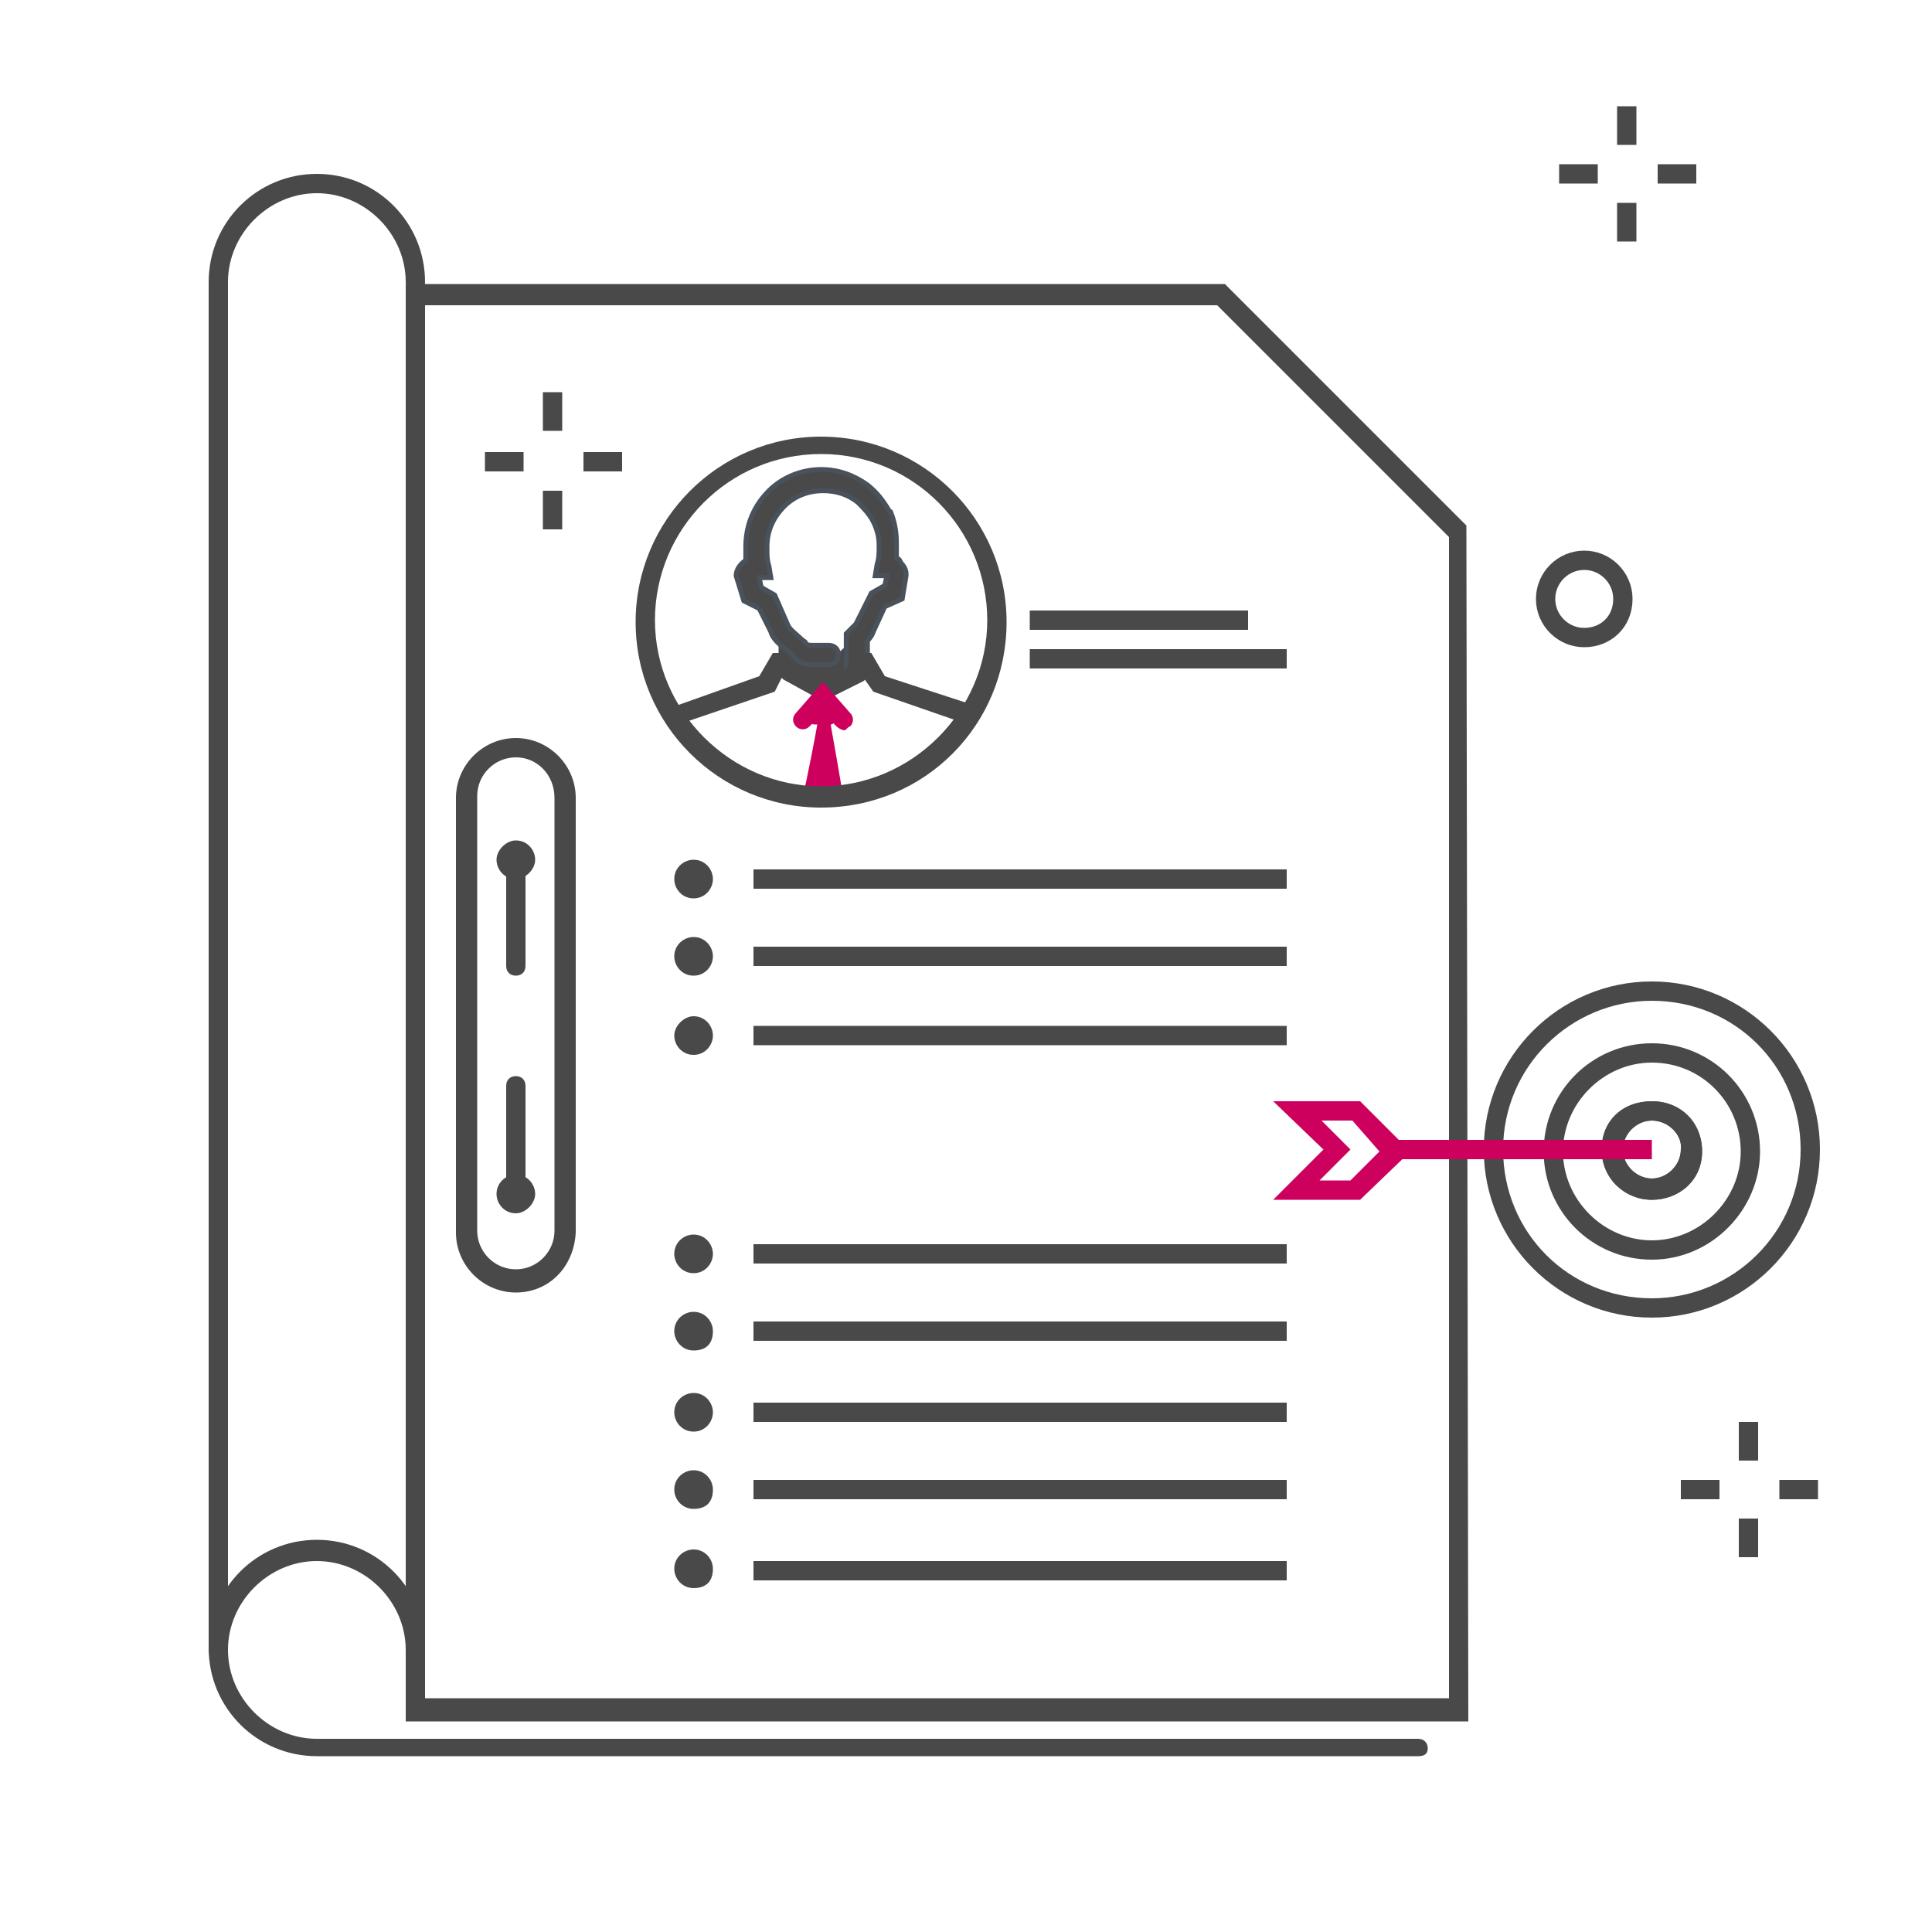 <?xml version="1.0" encoding="utf-8"?>
<!-- Generator: Adobe Illustrator 26.3.1, SVG Export Plug-In . SVG Version: 6.00 Build 0)  -->
<svg version="1.1" id="Layer_1" xmlns="http://www.w3.org/2000/svg" xmlns:xlink="http://www.w3.org/1999/xlink" x="0px" y="0px"
	 viewBox="0 0 100 100" style="enable-background:new 0 0 100 100;" xml:space="preserve">
<style type="text/css">
	.st0{fill:#494949;}
	.st1{fill:#CD005E;}
	.st2{fill:#494949;stroke:#49525B;stroke-width:0.25;stroke-miterlimit:10;}
	.st3{fill:none;stroke:#494949;stroke-miterlimit:10;}
</style>
<g>
	<g>
		<path class="st0" d="M76,89.1H21V14.7h42.4l12.5,12.5L76,89.1L76,89.1z M22.1,87.9H75V27.8l-12-12H22v72.1H22.1z"/>
	</g>
	<g>
		<g>
			<path class="st0" d="M73.4,90.9h-57c-3.1,0-5.6-2.5-5.6-5.6s2.5-5.6,5.6-5.6s5.6,2.5,5.6,5.6c0,0.3-0.2,0.5-0.5,0.5
				S21,85.7,21,85.4c0-2.5-2.1-4.6-4.6-4.6s-4.6,2.1-4.6,4.6s2.1,4.6,4.6,4.6h57c0.3,0,0.5,0.2,0.5,0.5S73.7,90.9,73.4,90.9"/>
		</g>
		<g>
			<path class="st0" d="M11.3,85.9c-0.3,0-0.5-0.2-0.5-0.5V14.6c0-3.1,2.5-5.6,5.6-5.6s5.6,2.5,5.6,5.6c0,0.3-0.2,0.5-0.5,0.5
				S21,14.9,21,14.6c0-2.5-2.1-4.6-4.6-4.6s-4.6,2.1-4.6,4.6v70.7C11.8,85.6,11.6,85.9,11.3,85.9"/>
		</g>
		<g>
			<path class="st0" d="M35.9,65.9c-0.6,0-1-0.5-1-1c0-0.6,0.5-1,1-1c0.6,0,1,0.5,1,1S36.5,65.9,35.9,65.9 M35.9,64.9L35.9,64.9
				L35.9,64.9z"/>
		</g>
		<g>
			<rect x="39" y="64.4" class="st0" width="27.6" height="1"/>
		</g>
		<g>
			<path class="st0" d="M35.9,69.9c-0.6,0-1-0.5-1-1c0-0.6,0.5-1,1-1c0.6,0,1,0.5,1,1C36.9,69.6,36.5,69.9,35.9,69.9 M35.9,68.9
				L35.9,68.9L35.9,68.9z"/>
		</g>
		<g>
			<rect x="39" y="68.4" class="st0" width="27.6" height="1"/>
		</g>
		<g>
			<path class="st0" d="M35.9,74.1c-0.6,0-1-0.5-1-1c0-0.6,0.5-1,1-1c0.6,0,1,0.5,1,1S36.5,74.1,35.9,74.1 M35.9,73.1L35.9,73.1
				L35.9,73.1z"/>
		</g>
		<g>
			<rect x="39" y="72.6" class="st0" width="27.6" height="1"/>
		</g>
		<g>
			<path class="st0" d="M35.9,82.2c-0.6,0-1-0.5-1-1c0-0.6,0.5-1,1-1c0.6,0,1,0.5,1,1C36.9,81.9,36.5,82.2,35.9,82.2 M35.9,81.2
				L35.9,81.2L35.9,81.2z"/>
		</g>
		<g>
			<rect x="39" y="80.8" class="st0" width="27.6" height="1"/>
		</g>
		<g>
			<path class="st0" d="M35.9,78.1c-0.6,0-1-0.5-1-1c0-0.6,0.5-1,1-1c0.6,0,1,0.5,1,1C36.9,77.8,36.5,78.1,35.9,78.1 M35.9,77.1
				L35.9,77.1L35.9,77.1z"/>
		</g>
		<g>
			<rect x="39" y="76.6" class="st0" width="27.6" height="1"/>
		</g>
		<g>
			<path class="st0" d="M35.9,46.5c-0.6,0-1-0.5-1-1c0-0.6,0.5-1,1-1c0.6,0,1,0.5,1,1S36.5,46.5,35.9,46.5 M35.9,45.5L35.9,45.5
				L35.9,45.5z"/>
		</g>
		<g>
			<rect x="39" y="45" class="st0" width="27.6" height="1"/>
		</g>
		<g>
			<path class="st0" d="M35.9,54.6c-0.6,0-1-0.5-1-1s0.5-1,1-1c0.6,0,1,0.5,1,1S36.5,54.6,35.9,54.6 M35.9,53.6L35.9,53.6L35.9,53.6
				z"/>
		</g>
		<g>
			<rect x="39" y="53.1" class="st0" width="27.6" height="1"/>
		</g>
		<g>
			<path class="st0" d="M35.9,50.5c-0.6,0-1-0.5-1-1c0-0.6,0.5-1,1-1c0.6,0,1,0.5,1,1S36.5,50.5,35.9,50.5 M35.9,49.5L35.9,49.5
				L35.9,49.5z"/>
		</g>
		<g>
			<rect x="39" y="49" class="st0" width="27.6" height="1"/>
		</g>
		<g>
			<path class="st0" d="M26.7,45.5c-0.6,0-1-0.5-1-1s0.5-1,1-1c0.6,0,1,0.5,1,1S27.2,45.5,26.7,45.5 M26.7,44.3L26.7,44.3h0.5H26.7z
				"/>
		</g>
		<g>
			<path class="st0" d="M26.7,62.8c-0.6,0-1-0.5-1-1c0-0.6,0.5-1,1-1c0.6,0,1,0.5,1,1S27.2,62.8,26.7,62.8 M26.7,61.8L26.7,61.8h0.5
				H26.7z"/>
		</g>
		<g>
			<path class="st0" d="M26.7,66.9c-1.7,0-3.1-1.4-3.1-3.1V41.3c0-1.7,1.4-3.1,3.1-3.1s3.1,1.4,3.1,3.1v22.5
				C29.7,65.6,28.4,66.9,26.7,66.9 M26.7,39.2c-1.1,0-2,0.9-2,2v22.5c0,1.1,0.9,2,2,2s2-0.9,2-2V41.3C28.7,40.1,27.8,39.2,26.7,39.2
				"/>
		</g>
		<g>
			<path class="st0" d="M26.7,50.5c-0.3,0-0.5-0.2-0.5-0.5v-5c0-0.3,0.2-0.5,0.5-0.5s0.5,0.2,0.5,0.5v5C27.2,50.3,27,50.5,26.7,50.5
				"/>
		</g>
		<g>
			<path class="st0" d="M26.7,61.8c-0.3,0-0.5-0.2-0.5-0.5v-5.1c0-0.3,0.2-0.5,0.5-0.5s0.5,0.2,0.5,0.5v5.1
				C27.2,61.5,27,61.8,26.7,61.8"/>
		</g>
		<g>
			<rect x="53.3" y="31.6" class="st0" width="11.3" height="1"/>
		</g>
		<g>
			<rect x="53.3" y="33.6" class="st0" width="13.3" height="1"/>
		</g>
		<g>
			<path class="st1" d="M42.3,37.5c0,0.1-0.6,3.2-0.7,3.5l2,0.1c0-0.3-0.6-3.5-0.6-3.6c0.1,0,0.2-0.1,0.2-0.2v-0.6L42.6,36L42,36.8
				v0.6C42,37.5,42.1,37.5,42.3,37.5"/>
		</g>
		<g>
			<path class="st0" d="M40.8,34.2v0.5l1.8,1l1.7-1v-0.9V33c0.1-0.1,0.1-0.1,0.2-0.2c0,0,0,0-0.1,0.1c-0.2,0.3-0.6,0.5-0.9,0.8
				c-0.2,0.2-0.4,0.3-0.7,0.3h-0.3h-0.3H42c-0.3,0-0.5-0.1-0.7-0.3s-0.6-0.5-0.8-0.7l0,0c0.1,0.1,0.2,0.2,0.2,0.2l0,0V34L40.8,34.2
				L40.8,34.2L40.8,34.2z"/>
		</g>
		<g>
			<path class="st0" d="M40.8,35.2c-0.3,0-0.5-0.2-0.5-0.5v-1.6c0-0.3,0.2-0.5,0.5-0.5s0.5,0.2,0.5,0.5v1.6
				C41.3,35,41.1,35.2,40.8,35.2"/>
		</g>
		<g>
			<path class="st2" d="M44.3,35.2c-0.3,0-0.5-0.2-0.5-0.5v-1.9l0.2-0.2c0.2-0.2,0.3-0.3,0.3-0.3l0.8-1.6l0.7-0.4l0.1-0.5h-0.6
				l0.1-0.6c0.1-0.3,0.1-0.6,0.1-0.9v-0.1c0-0.4-0.1-0.8-0.3-1.2l0,0c-0.2-0.4-0.5-0.7-0.8-1c-0.5-0.4-1.1-0.6-1.8-0.6
				c-0.8,0-1.5,0.3-2,0.8c-0.6,0.6-0.9,1.3-0.9,2.1v0.1c0,0.3,0,0.6,0.1,0.9l0.1,0.6h-0.6l0.1,0.5l0.7,0.4l0.7,1.6
				c0.1,0.2,0.5,0.5,0.7,0.7c0.1,0.1,0.2,0.1,0.2,0.2c0.1,0.1,0.2,0.1,0.4,0.1h0.8c0.3,0,0.5,0.2,0.5,0.5s-0.2,0.5-0.5,0.5h-0.8
				c-0.4,0-0.8-0.1-1-0.4c-0.1-0.1-0.1-0.1-0.2-0.2c-0.5-0.4-0.9-0.7-1-1.1l-0.6-1.2l-0.8-0.4l-0.4-1.3c0-0.3,0.2-0.6,0.5-0.8
				c0-0.2,0-0.4,0-0.6v-0.1c0-1.1,0.4-2.1,1.2-2.9c0.7-0.7,1.7-1.1,2.7-1.1l0,0c0.9,0,1.7,0.3,2.4,0.8c0.5,0.4,0.8,0.8,1.1,1.3
				c0,0,0,0.1,0.1,0.1c0.2,0.5,0.3,1,0.3,1.6v0.2c0,0.2,0,0.4,0,0.6c0.1,0,0.2,0.1,0.2,0.2c0.2,0.2,0.3,0.4,0.3,0.6v0.1L46.7,31
				l-0.9,0.4l-0.6,1.3C45.1,33,45,33,44.9,33.2v1.4C44.8,35,44.6,35.2,44.3,35.2"/>
		</g>
		<g>
			<polygon class="st0" points="35.1,37.5 34.8,36.6 39.3,35 40,33.8 40.8,33.8 40.8,34.8 40.6,34.8 40.1,35.8 			"/>
		</g>
		<g>
			<path class="st0" d="M42.6,36.3l-2-1.1c-0.2-0.1-0.3-0.4-0.2-0.7c0.1-0.2,0.4-0.3,0.7-0.2l1.5,0.9l1.5-0.8
				c0.2-0.1,0.6-0.1,0.7,0.2c0.1,0.2,0.1,0.6-0.2,0.7L42.6,36.3z"/>
		</g>
		<g>
			<polygon class="st0" points="50.1,37.5 45.2,35.8 44.5,34.8 44.4,34.8 44.4,33.8 45.1,33.8 45.8,35 50.4,36.5 			"/>
		</g>
		<g>
			<path class="st1" d="M43.7,37.8c-0.1,0-0.3-0.1-0.4-0.2l-0.7-0.7l-0.7,0.7c-0.2,0.2-0.5,0.2-0.7,0s-0.2-0.5,0-0.7l1.4-1.6
				l1.4,1.6c0.2,0.2,0.2,0.5,0,0.7C43.9,37.6,43.8,37.8,43.7,37.8"/>
		</g>
		<g>
			<path class="st0" d="M42.5,41.8c-5.3,0-9.6-4.3-9.6-9.6s4.3-9.6,9.6-9.6s9.6,4.3,9.6,9.6S47.9,41.8,42.5,41.8 M42.5,23.5
				c-4.8,0-8.6,3.9-8.6,8.6s3.9,8.6,8.6,8.6s8.6-3.9,8.6-8.6S47.3,23.5,42.5,23.5"/>
		</g>
		<g>
			<rect x="90" y="73.6" class="st0" width="1" height="2"/>
		</g>
		<g>
			<rect x="90" y="78.6" class="st0" width="1" height="2"/>
		</g>
		<g>
			<rect x="92.1" y="76.6" class="st0" width="2" height="1"/>
		</g>
		<g>
			<rect x="87" y="76.6" class="st0" width="2" height="1"/>
		</g>
		<g>
			<rect x="28.1" y="20.3" class="st0" width="1" height="2"/>
		</g>
		<g>
			<rect x="28.1" y="25.4" class="st0" width="1" height="2"/>
		</g>
		<g>
			<rect x="30.2" y="23.4" class="st0" width="2" height="1"/>
		</g>
		<g>
			<rect x="25.1" y="23.4" class="st0" width="2" height="1"/>
		</g>
		<g>
			<path class="st0" d="M85.5,68.2c-4.8,0-8.7-3.9-8.7-8.7s3.9-8.7,8.7-8.7c4.8,0,8.7,3.9,8.7,8.7S90.3,68.2,85.5,68.2 M85.5,51.8
				c-4.2,0-7.7,3.4-7.7,7.7s3.4,7.7,7.7,7.7c4.2,0,7.7-3.4,7.7-7.7S89.8,51.8,85.5,51.8 M85.5,65.2c-3.1,0-5.6-2.5-5.6-5.6
				s2.5-5.6,5.6-5.6s5.6,2.5,5.6,5.6C91.1,62.6,88.6,65.2,85.5,65.2 M85.5,55c-2.5,0-4.6,2.1-4.6,4.6s2.1,4.6,4.6,4.6
				s4.6-2.1,4.6-4.6S88.1,55,85.5,55"/>
		</g>
		<g>
			<path class="st0" d="M85.5,62.1c-1.4,0-2.6-1.1-2.6-2.6S84,57,85.5,57s2.6,1.1,2.6,2.6S86.9,62.1,85.5,62.1 M85.5,58
				c-0.8,0-1.5,0.7-1.5,1.5s0.7,1.5,1.5,1.5s1.5-0.7,1.5-1.5C87.1,58.8,86.4,58,85.5,58"/>
		</g>
		<g>
			<path class="st0" d="M85.5,62.1c-1.4,0-2.6-1.1-2.6-2.6S84,57,85.5,57s2.6,1.1,2.6,2.6S86.9,62.1,85.5,62.1 M85.5,58
				c-0.8,0-1.5,0.7-1.5,1.5s0.7,1.5,1.5,1.5s1.5-0.7,1.5-1.5C87.1,58.8,86.4,58,85.5,58"/>
		</g>
		<g>
			<rect x="71.7" y="59" class="st1" width="13.8" height="1"/>
		</g>
		<g>
			<path class="st1" d="M70.4,62.1h-4.5l2.6-2.6L65.9,57h4.5l2.6,2.6L70.4,62.1z M68.3,61.1h1.6l1.5-1.5L70,58h-1.6l1.5,1.5
				L68.3,61.1z"/>
		</g>
		<g>
			<path class="st3" d="M84,31c0-1.1-0.9-2-2-2s-2,0.9-2,2c0,1.1,0.9,2,2,2S84,32.2,84,31"/>
		</g>
	</g>
</g>
<g>
	<rect x="83.7" y="5.5" class="st0" width="1" height="2"/>
</g>
<g>
	<rect x="83.7" y="10.5" class="st0" width="1" height="2"/>
</g>
<g>
	<rect x="85.8" y="8.5" class="st0" width="2" height="1"/>
</g>
<g>
	<rect x="80.7" y="8.5" class="st0" width="2" height="1"/>
</g>
</svg>
